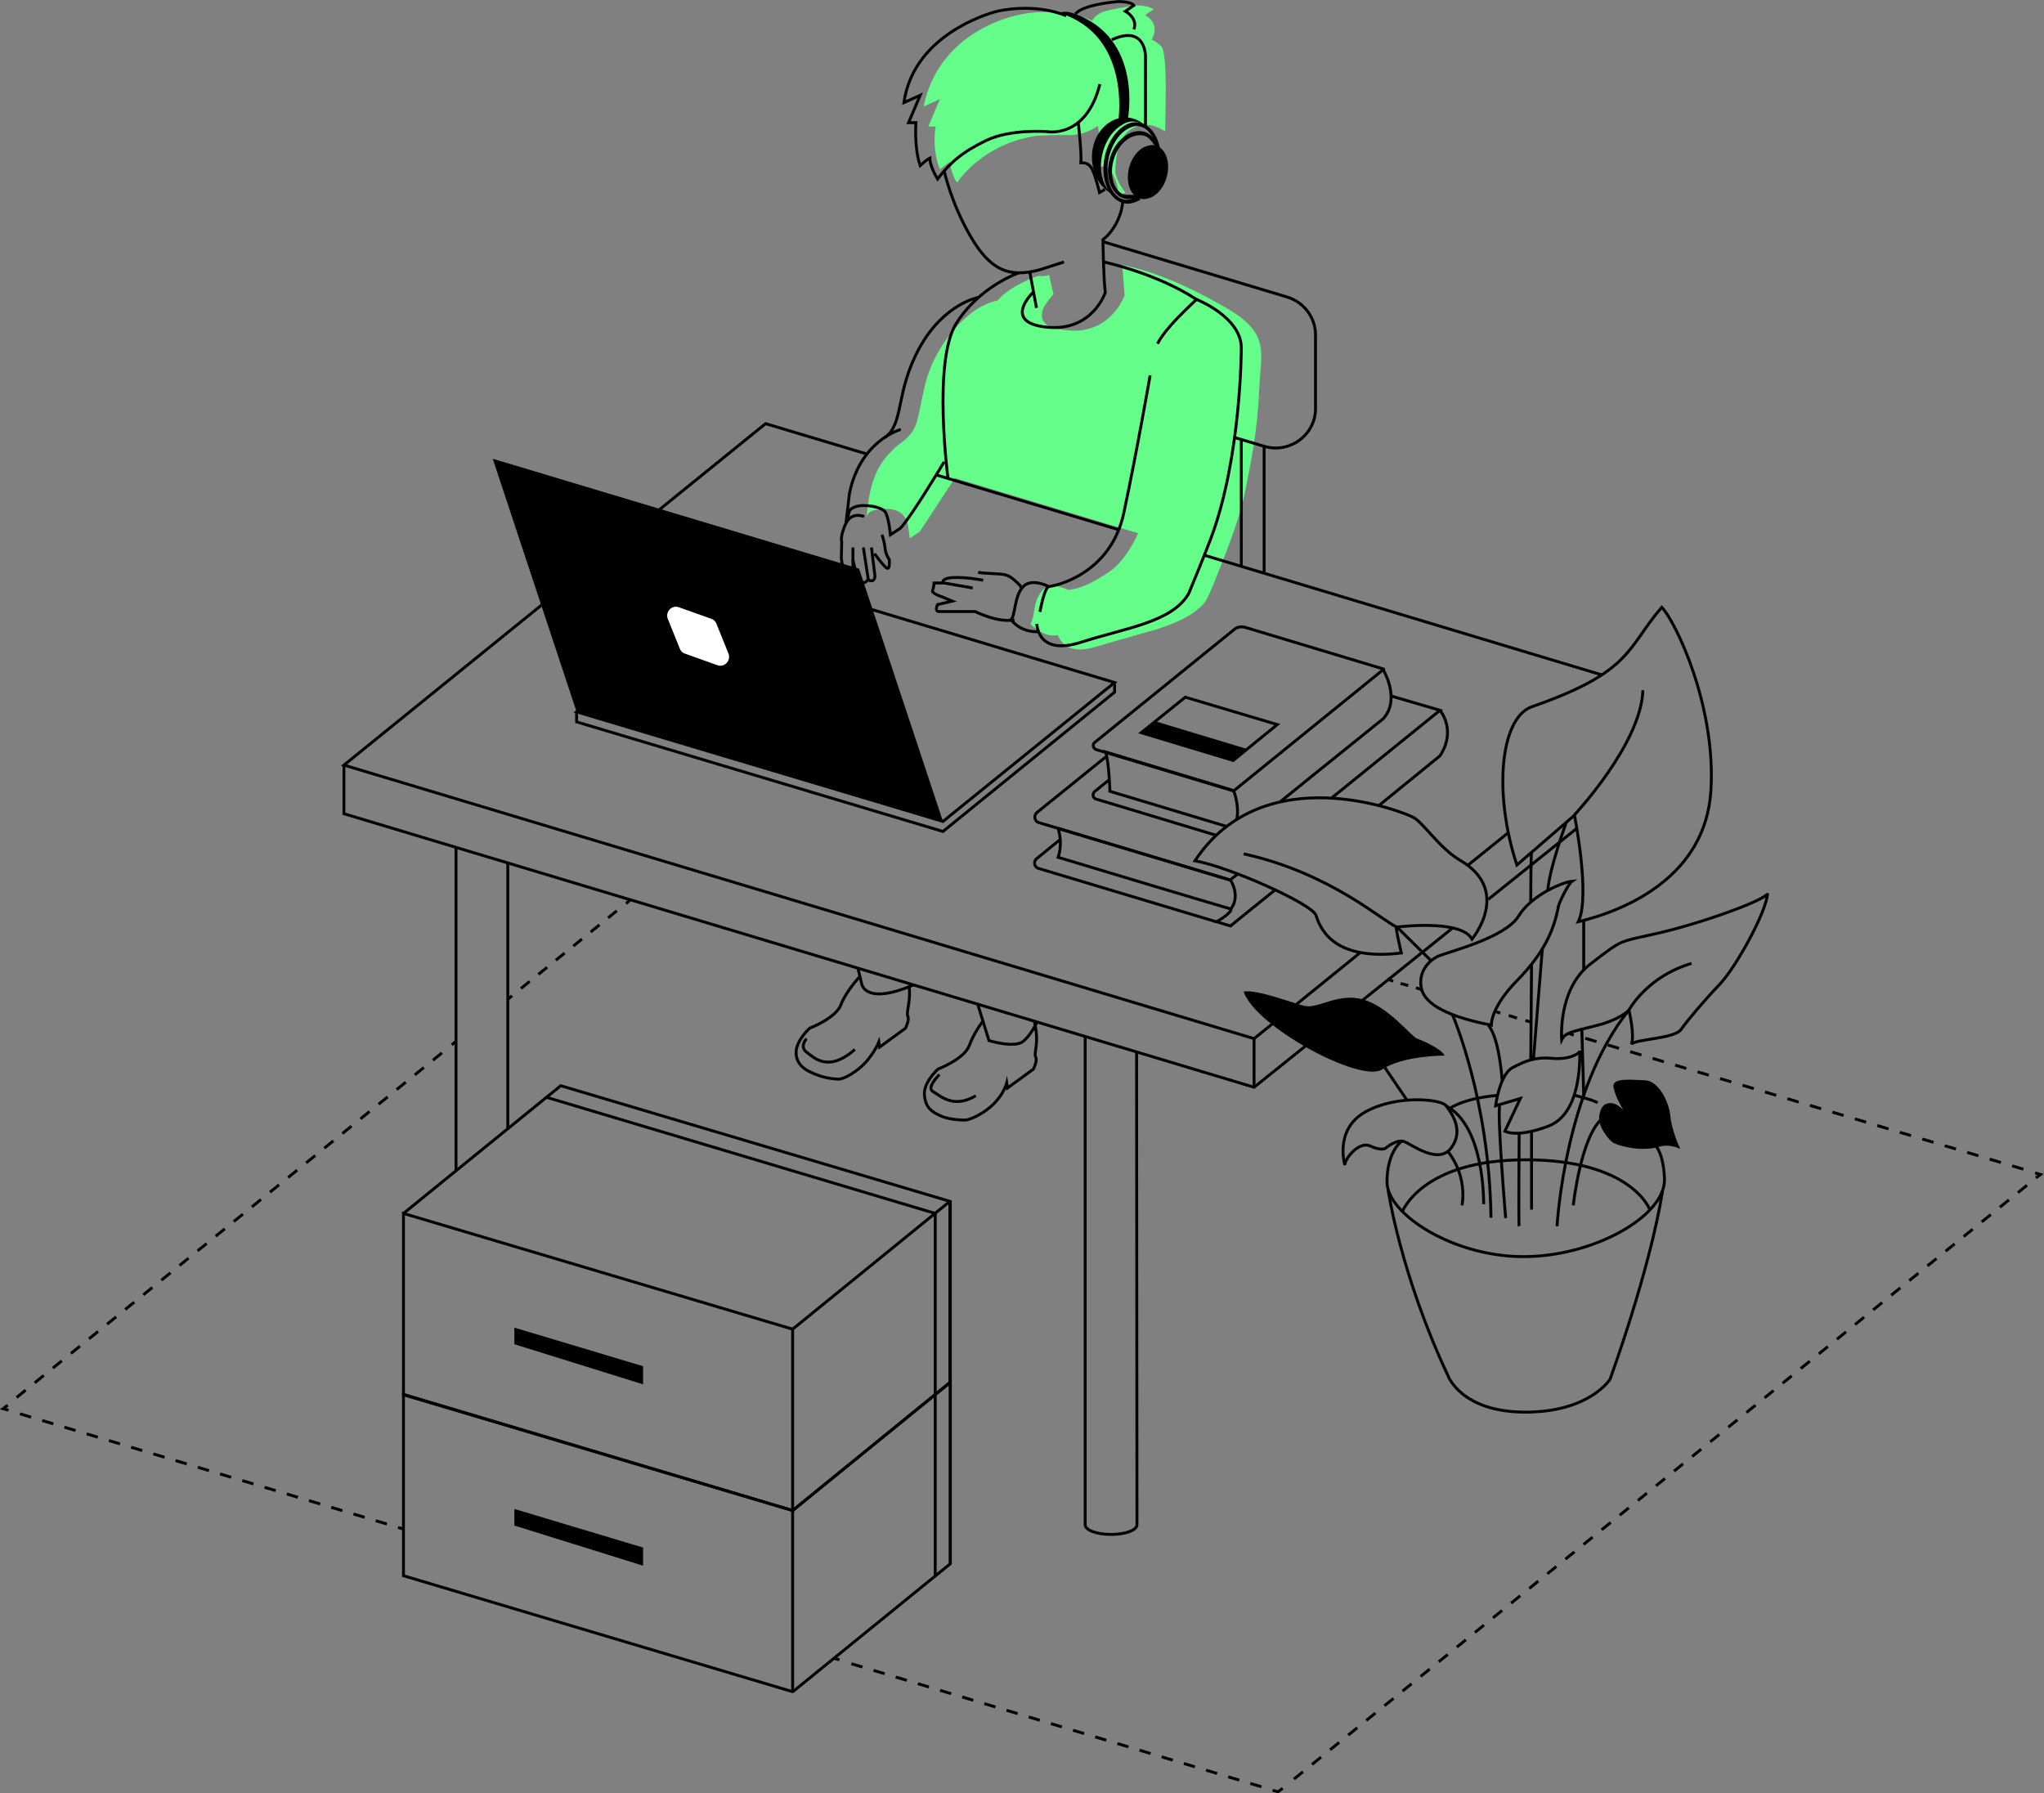 <svg width="530" height="465" viewBox="0 0 530 465" fill="none" xmlns="http://www.w3.org/2000/svg">
<rect x="0" y="0" width="530" height="465" fill="#808080" stroke="none"/>
<g clip-path="url(#clip0)">
<path d="M248.215 47.32C248.215 47.32 254.528 37.315 268.758 35.215C274.67 34.914 276.474 35.014 276.474 35.014C276.474 35.014 280.883 35.415 284.691 32.613C284.691 32.613 285.392 37.215 285.392 43.118C286.695 43.318 286.895 43.218 287.497 43.718C288.098 44.218 289.701 46.719 290.202 50.721C291.705 49.921 291.806 49.921 291.806 49.921C291.806 49.921 289 46.519 289.2 43.918C289.401 41.317 289.501 33.814 295.614 32.613C297.918 32.513 297.818 31.713 302.127 34.014C302.127 29.112 302.829 14.906 301.225 12.104C299.922 10.804 298.62 10.304 298.62 10.304C298.62 10.304 301.225 6.402 296.916 3.901C298.62 2.801 299.121 2.4 299.121 2.4C299.121 2.4 296.916 0.8 292.407 1.7C287.898 2.6 284.691 2.7 283.188 5.402C281.785 4.601 276.975 2.7 268.557 3.201C260.14 3.701 243.105 9.704 239.497 27.611C242.002 26.511 243.706 25.71 243.706 25.71L240.7 32.813H242.604C242.604 32.813 241.501 38.216 243.706 43.918C245.71 42.318 246.211 42.017 246.211 42.017C246.211 42.017 247.013 46.319 248.215 47.32Z" fill="#64FD8A"/>
<path d="M224.666 134.258C224.666 134.258 224.766 132.557 226.971 132.257C229.176 131.957 234.086 130.956 235.389 135.958C235.789 138.66 235.89 139.56 235.89 139.56L238.495 137.859L247.614 123.953L295.112 138.259C295.112 138.259 292.106 145.462 287.196 148.564C282.386 151.665 279.781 152.666 277.075 152.966C275.371 152.365 272.065 150.665 269.96 153.466C269.459 154.266 268.557 155.367 268.157 158.368C267.756 161.369 267.154 161.77 267.154 161.77C267.154 161.77 270.461 165.471 274.269 164.671C274.87 165.871 276.474 169.973 283.889 167.772C291.305 165.571 297.618 163.87 299.221 163.37C300.824 162.87 306.636 161.169 310.244 158.268C311.947 156.667 312.348 157.168 314.653 151.465C316.958 145.763 321.367 134.958 322.77 127.855C324.173 120.752 326.077 111.948 326.478 101.444C326.878 90.939 329.985 86.137 315.956 78.734C312.148 76.533 302.428 71.231 291.705 68.829C291.204 68.73 291.004 68.73 291.004 68.73L291.605 76.633C291.605 76.633 288.198 86.137 277.977 85.737C275.071 85.437 268.257 85.337 270.662 79.634C271.664 78.034 272.365 77.233 273.167 76.233C272.365 73.131 272.065 71.331 272.065 71.331C272.065 71.331 270.562 71.731 269.159 71.531C269.159 71.531 262.044 73.932 258.637 77.933C256.733 78.334 253.727 79.334 250.219 82.535C250.219 82.535 242.403 89.238 239.898 99.643C237.393 110.047 238.595 111.448 232.282 115.85C230.178 118.051 226.37 120.952 225.067 130.656C224.867 132.757 224.666 134.258 224.666 134.258Z" fill="#64FD8A"/>
<path d="M131.673 259.111L132.776 258.211" stroke="black" stroke-width="0.75" stroke-miterlimit="10"/>
<path d="M135.08 256.309L161.134 235.2" stroke="black" stroke-width="0.75" stroke-miterlimit="10" stroke-dasharray="2.91 2.91"/>
<path d="M162.337 234.3L163.439 233.3" stroke="black" stroke-width="0.75" stroke-miterlimit="10"/>
<path d="M104.617 396.47L103.214 396.07" stroke="black" stroke-width="0.75" stroke-miterlimit="10"/>
<path d="M100.308 395.17L3.708 366.157" stroke="black" stroke-width="0.75" stroke-miterlimit="10" stroke-dasharray="3.01 3.01"/>
<path d="M2.205 365.657L0.802 365.257L2.004 364.357" stroke="black" stroke-width="0.75" stroke-miterlimit="10"/>
<path d="M4.309 362.355L115.941 271.916" stroke="black" stroke-width="0.75" stroke-miterlimit="10" stroke-dasharray="3.02 3.02"/>
<path d="M117.143 270.916L118.245 270.016" stroke="black" stroke-width="0.75" stroke-miterlimit="10"/>
<path d="M406.644 267.915L408.047 268.415" stroke="black" stroke-width="0.75" stroke-miterlimit="10"/>
<path d="M411.053 269.215L526.192 303.63" stroke="black" stroke-width="0.75" stroke-miterlimit="10" stroke-dasharray="3.04 3.04"/>
<path d="M527.695 304.131L529.098 304.531L527.895 305.431" stroke="black" stroke-width="0.75" stroke-miterlimit="10"/>
<path d="M525.591 307.332L333.793 462.699" stroke="black" stroke-width="0.75" stroke-miterlimit="10" stroke-dasharray="3.02 3.02"/>
<path d="M332.59 463.699L331.388 464.599L329.985 464.199" stroke="black" stroke-width="0.75" stroke-miterlimit="10"/>
<path d="M327.079 463.299L219.055 430.885" stroke="black" stroke-width="0.75" stroke-miterlimit="10" stroke-dasharray="3 3"/>
<path d="M217.652 430.385L216.249 429.985" stroke="black" stroke-width="0.75" stroke-miterlimit="10"/>
<path d="M387.604 262.213L389.007 262.713" stroke="black" stroke-width="0.75" stroke-miterlimit="10"/>
<path d="M391.212 263.313L394.419 264.313" stroke="black" stroke-width="0.75" stroke-miterlimit="10" stroke-dasharray="2.24 2.24"/>
<path d="M395.521 264.614L396.924 265.014" stroke="black" stroke-width="0.75" stroke-miterlimit="10"/>
<path d="M359.747 253.909L361.25 254.409" stroke="black" stroke-width="0.75" stroke-miterlimit="10"/>
<path d="M363.154 255.009L366.16 255.809" stroke="black" stroke-width="0.75" stroke-miterlimit="10" stroke-dasharray="2.07 2.07"/>
<path d="M367.162 256.109L368.565 256.609" stroke="black" stroke-width="0.75" stroke-miterlimit="10"/>
<path d="M285.192 21.808C281.584 36.215 271.363 34.114 271.363 34.114C271.363 34.114 261.944 33.413 255.731 36.415C249.518 39.416 246.411 42.117 243.105 46.419C241 42.917 241.1 41.017 241.1 41.017C241.1 41.017 240.098 41.517 238.595 42.917C236.992 38.215 237.493 31.813 237.493 31.813H235.589L238.595 24.71C238.595 24.71 238.595 24.71 234.386 26.61C236.992 8.002 258.637 2.9 258.637 2.9C258.637 2.9 268.056 0.599 276.474 4.101" stroke="black" stroke-width="0.75" stroke-miterlimit="10"/>
<path d="M244.808 44.219C244.808 44.219 246.512 52.422 251.622 61.226C256.733 70.03 261.543 72.131 269.66 69.93L275.873 67.929" stroke="black" stroke-width="0.75" stroke-miterlimit="10"/>
<path d="M279.58 31.714C279.58 31.714 280.482 39.517 280.282 42.218C282.587 42.118 283.188 43.519 283.989 45.92C284.591 47.821 285.092 49.922 285.092 49.922L286.495 49.121" stroke="black" stroke-width="0.75" stroke-miterlimit="10"/>
<path d="M291.104 52.122C291.004 55.324 289.1 59.726 285.994 62.127C285.994 62.127 286.094 71.631 286.595 75.832C286.595 75.832 283.288 86.037 271.463 84.836C259.639 83.636 267.856 75.832 267.856 75.832" stroke="black" stroke-width="0.75" stroke-miterlimit="10"/>
<path d="M267.054 70.731L268.758 79.834" stroke="black" stroke-width="0.75" stroke-miterlimit="10"/>
<path d="M286.194 67.929C286.194 67.929 299.622 70.73 310.244 77.633C308.44 79.434 302.327 84.837 300.123 89.138" stroke="black" stroke-width="0.75" stroke-miterlimit="10"/>
<path d="M310.244 77.633C310.244 77.633 321.768 82.135 321.868 90.139C321.868 90.139 321.868 118.651 313.951 139.66C312.148 144.462 308.24 153.866 308.24 153.866C304.031 161.269 292.106 162.77 280.482 166.472C268.858 170.273 268.858 161.769 268.858 161.769" stroke="black" stroke-width="0.75" stroke-miterlimit="10"/>
<path d="M264.248 70.731C264.248 70.731 254.027 74.132 247.914 83.936C241.802 93.74 245.81 124.053 245.81 124.053" stroke="black" stroke-width="0.75" stroke-miterlimit="10"/>
<path d="M253.626 77.133C253.626 77.133 244.708 78.734 238.395 90.239C232.082 101.744 234.487 109.747 229.476 113.449" stroke="black" stroke-width="0.75" stroke-miterlimit="10"/>
<path d="M297.016 32.814V14.506C297.016 14.506 297.016 6.303 288.298 10.304" stroke="black" stroke-width="0.75" stroke-miterlimit="10"/>
<path d="M298.219 97.342C298.219 97.342 294.812 116.95 291.405 132.957C287.998 149.064 273.367 151.965 272.065 152.065C270.762 152.165 269.66 158.668 269.66 158.668" stroke="black" stroke-width="0.75" stroke-miterlimit="10"/>
<path d="M272.065 152.166C272.065 152.166 267.555 149.664 265.25 152.166C262.946 154.667 263.347 159.469 262.144 160.669C262.144 160.669 264.549 164.171 269.559 163.771" stroke="black" stroke-width="0.75" stroke-miterlimit="10"/>
<path d="M264.449 152.466C264.75 152.265 264.549 151.765 264.249 151.565C263.246 150.565 262.144 149.464 260.741 149.064C259.439 148.664 254.829 148.764 253.626 148.364" stroke="black" stroke-width="0.75" stroke-miterlimit="10"/>
<path d="M244.808 119.752C244.808 119.752 236.591 133.557 233.485 136.959L230.879 138.66C230.879 138.66 230.478 134.058 229.476 132.657C228.474 131.256 221.86 130.056 220.257 132.457L219.355 135.658L220.257 127.955C223.063 114.149 233.585 111.348 233.585 111.348" stroke="black" stroke-width="0.75" stroke-miterlimit="10"/>
<path d="M254.929 150.465C254.929 150.465 250.62 149.564 246.812 149.764C243.906 150.064 244.507 151.165 244.507 151.165H242.203C242.203 151.165 242.102 152.466 241.802 153.166C241.501 153.866 244.307 154.767 244.307 154.767L246.912 155.867L243.105 156.767C243.105 156.767 242.203 158.568 243.505 158.568C244.808 158.568 252.825 158.568 252.825 158.568C252.825 158.568 259.038 161.67 263.046 160.669" stroke="black" stroke-width="0.75" stroke-miterlimit="10"/>
<path d="M244.808 151.165L252.223 152.465" stroke="black" stroke-width="0.75" stroke-miterlimit="10"/>
<path d="M228.674 138.66C228.674 138.66 229.276 140.16 229.476 142.061C229.677 143.962 230.578 145.062 230.578 145.062C230.578 145.062 230.879 147.964 229.877 147.263C228.875 146.563 226.771 143.562 226.771 143.562" stroke="black" stroke-width="0.75" stroke-miterlimit="10"/>
<path d="M224.065 133.957C224.065 133.957 220.858 132.457 219.255 135.858C217.752 139.26 218.253 140.46 218.253 140.46L218.153 144.862L218.754 148.464" stroke="black" stroke-width="0.75" stroke-miterlimit="10"/>
<path d="M221.159 141.961V148.264" stroke="black" stroke-width="0.75" stroke-miterlimit="10"/>
<path d="M225.969 141.961L226.871 149.364C226.871 149.364 226.871 151.265 225.167 150.365" stroke="black" stroke-width="0.75" stroke-miterlimit="10"/>
<path fill-rule="evenodd" clip-rule="evenodd" d="M293.509 51.622C292.707 51.622 291.906 51.622 291.405 51.422C289.501 50.922 287.998 48.921 287.497 46.32C286.595 41.918 288.799 36.816 292.407 34.815C294.611 33.614 296.816 33.715 298.419 35.115C299.02 35.715 300.423 37.616 300.524 37.816L299.722 38.217C299.221 37.416 298.219 36.116 297.818 35.815C296.616 34.815 294.812 34.815 293.008 35.715C289.701 37.516 287.697 42.318 288.499 46.32C288.9 48.521 290.102 50.022 291.405 50.422C292.006 50.622 294.11 50.522 295.313 50.422L295.613 51.422C295.513 51.522 294.511 51.622 293.509 51.622Z" fill="black"/>
<path fill-rule="evenodd" clip-rule="evenodd" d="M288.799 31.113C291.705 29.813 294.812 30.513 297.016 32.614V32.714C296.215 32.014 295.213 31.613 294.11 31.514C293.008 31.413 291.906 31.714 290.904 32.414C286.995 34.615 284.691 40.517 285.693 45.52C286.194 47.821 287.196 49.521 288.699 50.422C286.394 49.421 284.49 47.22 283.689 44.319C281.985 39.017 284.29 33.114 288.799 31.113Z" fill="black"/>
<path fill-rule="evenodd" clip-rule="evenodd" d="M292.407 52.822C292.307 52.822 292.307 52.822 292.206 52.822C289.401 52.622 287.196 50.221 286.394 46.52C285.292 41.217 287.597 35.014 291.505 32.614C292.607 31.913 293.709 31.613 294.912 31.713C297.718 31.913 300.023 34.514 300.824 38.616H299.922C299.121 35.115 297.417 32.914 295.112 32.714C294.211 32.614 293.208 32.914 292.206 33.514C288.599 35.715 286.394 41.617 287.396 46.52C287.998 49.721 289.801 51.622 292.006 51.822C292.707 51.822 294.11 51.522 295.112 50.921L295.714 51.822C294.812 52.322 293.409 52.822 292.407 52.822Z" fill="black"/>
<path fill-rule="evenodd" clip-rule="evenodd" d="M296.415 51.622C297.217 51.622 298.018 51.422 298.82 51.022C301.726 49.421 303.43 45.219 302.728 41.618C302.227 39.217 300.824 37.716 298.92 37.616C298.119 37.616 297.317 37.816 296.515 38.217C293.609 39.817 291.906 44.019 292.607 47.62C293.008 49.922 294.511 51.522 296.415 51.622Z" fill="black"/>
<path d="M290.002 31.113C290.002 31.113 293.309 9.104 274.77 3.401C274.77 3.401 275.672 2.601 278.177 3.401C296.716 9.704 292.407 31.113 292.407 31.113" fill="black"/>
<path d="M278.879 3.601C278.879 3.601 280.081 1.3 290.002 0.4C293.509 0.4 294.01 1.4 294.01 1.4L291.806 2.901C291.806 2.901 295.112 4.702 294.01 7.603" stroke="black" stroke-width="0.75" stroke-miterlimit="10"/>
<path d="M320.164 113.449L327.88 115.75C334.494 117.65 341.108 112.748 341.108 105.945V86.837C341.108 82.335 338.102 78.334 333.793 77.033L286.194 62.727" stroke="black" stroke-width="0.75" stroke-miterlimit="10"/>
<path d="M253.526 260.412L256.432 269.816C256.432 269.816 263.246 271.917 265.451 269.916C267.655 267.915 268.858 265.014 268.858 265.014" stroke="black" stroke-width="0.75" stroke-miterlimit="10"/>
<path d="M255.029 264.514C255.029 264.514 252.624 267.615 251.322 271.117C250.019 274.618 243.205 277.219 243.205 277.219C243.205 277.219 239.497 280.521 239.698 283.822C239.898 287.123 241.501 288.324 244.107 289.424C246.712 290.525 250.42 290.425 250.42 290.425C250.42 290.425 252.123 290.225 254.929 288.424C259.94 285.223 261.042 280.821 261.042 280.821L261.242 282.121L267.956 277.219C267.956 277.219 269.058 275.018 268.557 274.118C268.056 273.217 269.159 270.916 268.658 267.415C268.357 265.114 268.157 264.914 268.157 264.914" stroke="black" stroke-width="0.75" stroke-miterlimit="10"/>
<path d="M222.963 253.209C222.963 253.209 219.355 257.01 218.053 260.512C216.75 264.013 209.936 266.614 209.936 266.614C209.936 266.614 206.228 269.916 206.428 273.217C206.629 276.519 209.435 277.819 212.14 278.82C214.545 279.72 217.251 279.82 217.251 279.82C217.251 279.82 218.654 280.02 221.76 277.819C225.969 274.918 227.873 270.216 227.873 270.216L228.073 271.517L234.787 266.614C234.787 266.614 235.89 264.414 235.389 263.513C234.888 262.613 236.29 259.211 235.689 255.71" stroke="black" stroke-width="0.75" stroke-miterlimit="10"/>
<path d="M222.462 251.108L223.464 255.21C223.464 255.21 224.366 260.712 236.791 255.41" stroke="black" stroke-width="0.75" stroke-miterlimit="10"/>
<path d="M209.134 269.316C209.134 269.316 207.23 271.417 209.134 272.817C211.038 274.218 214.746 278.22 221.66 272.117" stroke="black" stroke-width="0.75" stroke-miterlimit="10"/>
<path d="M243.605 278.62C243.605 278.62 240.098 282.021 241.902 283.022C243.706 284.022 247.113 287.623 253.025 284.122" stroke="black" stroke-width="0.75" stroke-miterlimit="10"/>
<path d="M327.78 115.75V148.664" stroke="black" stroke-width="0.75" stroke-miterlimit="10"/>
<path d="M321.868 113.949V146.863" stroke="black" stroke-width="0.75" stroke-miterlimit="10"/>
<path d="M133.377 344.248L166.746 354.252V358.954L133.377 348.55V344.248Z" fill="black"/>
<path d="M133.377 391.268L166.746 401.272V405.974L133.377 395.57V391.268Z" fill="black"/>
<path d="M242.503 314.635V408.576" stroke="black" stroke-width="0.75" stroke-miterlimit="10"/>
<path d="M242.503 314.635L141.694 284.522" stroke="black" stroke-width="0.75" stroke-miterlimit="10"/>
<path d="M415.262 174.975L312.248 143.962" stroke="black" stroke-width="0.75" stroke-miterlimit="10"/>
<path d="M380.69 224.296L391.112 215.893" stroke="black" stroke-width="0.75" stroke-miterlimit="10"/>
<path d="M224.867 117.751L198.512 109.847L89.185 198.385L325.175 269.316L352.832 246.906" stroke="black" stroke-width="0.75" stroke-miterlimit="10"/>
<path d="M290.102 137.359L242.804 123.153" stroke="black" stroke-width="0.75" stroke-miterlimit="10"/>
<path d="M385.901 233.2L408.849 214.792" stroke="black" stroke-width="0.75" stroke-miterlimit="10"/>
<path d="M89.185 198.385V210.991L325.175 281.921L376.682 240.603" stroke="black" stroke-width="0.75" stroke-miterlimit="10"/>
<path d="M131.673 292.726V223.796" stroke="black" stroke-width="0.75" stroke-miterlimit="10"/>
<path d="M118.245 219.794V303.53" stroke="black" stroke-width="0.75" stroke-miterlimit="10"/>
<path d="M294.812 395.37L294.712 272.817" stroke="black" stroke-width="0.75" stroke-miterlimit="10"/>
<path d="M281.384 268.815V395.37" stroke="black" stroke-width="0.75" stroke-miterlimit="10"/>
<path d="M281.384 395.37C281.384 396.77 284.39 397.871 288.098 397.871C291.806 397.871 294.812 396.77 294.812 395.37" stroke="black" stroke-width="0.75" stroke-miterlimit="10"/>
<path d="M149.51 184.579V187.18L244.507 215.593L289 179.477V176.976" stroke="black" stroke-width="0.75" stroke-miterlimit="10"/>
<path d="M244.507 212.992L289 176.976L194.203 148.464L149.51 184.579L244.507 212.992Z" stroke="black" stroke-width="0.75" stroke-miterlimit="10"/>
<path fill-rule="evenodd" clip-rule="evenodd" d="M244.507 212.992L222.762 147.463L127.765 118.951L149.51 184.579L244.507 212.992Z" fill="black"/>
<path fill-rule="evenodd" clip-rule="evenodd" d="M185.986 172.474L177.569 169.473C176.967 169.273 176.466 168.773 176.266 168.172L173.159 160.469C172.458 158.668 174.161 156.767 176.065 157.468L184.483 160.469C185.084 160.669 185.585 161.169 185.786 161.77L188.892 169.473C189.593 171.274 187.89 173.174 185.986 172.474Z" fill="white"/>
<path d="M223.865 141.961L225.067 149.764C225.067 149.764 225.368 150.665 223.865 151.165C222.361 151.665 221.159 145.062 221.159 145.062" stroke="black" stroke-width="0.75" stroke-miterlimit="10"/>
<path d="M246.411 358.454V405.474" stroke="black" stroke-width="0.75" stroke-miterlimit="10"/>
<path d="M205.527 391.668V438.489C205.527 438.589 205.426 438.689 205.326 438.589L104.617 408.576V361.656L205.527 391.668Z" stroke="black" stroke-width="0.75" stroke-miterlimit="10"/>
<path d="M205.527 438.689L246.411 405.474V358.454L205.527 391.668" stroke="black" stroke-width="0.75" stroke-miterlimit="10"/>
<path d="M205.527 344.648V391.668L104.617 361.555V314.635L205.527 344.648Z" stroke="black" stroke-width="0.75" stroke-miterlimit="10"/>
<path d="M205.527 391.668L246.311 358.454V311.834C246.311 311.634 246.111 311.634 246.011 311.734L205.527 344.648" stroke="black" stroke-width="0.75" stroke-miterlimit="10"/>
<path d="M104.617 314.635L145.402 281.521L246.411 311.534V358.554" stroke="black" stroke-width="0.75" stroke-miterlimit="10"/>
<path d="M363.555 295.827C363.555 295.827 359.646 298.328 359.646 306.532C359.646 314.735 376.682 325.84 395.02 325.84C413.358 325.84 431.596 315.336 431.596 305.931C431.596 305.931 431.596 299.829 429.291 297.028" stroke="black" stroke-width="0.75" stroke-miterlimit="10"/>
<path d="M359.947 308.633C359.947 308.633 363.154 330.542 375.479 356.753C375.479 356.753 378.886 366.157 395.521 366.157C412.155 366.157 417.466 357.654 417.466 357.654C417.466 357.654 427.688 329.842 431.095 308.833" stroke="black" stroke-width="0.75" stroke-miterlimit="10"/>
<path fill-rule="evenodd" clip-rule="evenodd" d="M416.264 286.323C416.264 286.323 414.961 286.823 414.661 289.524C414.36 292.226 417.166 295.527 418.168 296.227C419.17 296.928 425.383 298.928 430.694 297.228C433.299 296.627 435.704 297.928 435.704 297.928C435.704 297.928 433.5 293.426 433.099 289.324C432.698 285.223 429.792 280.22 426.585 280.12C423.379 280.02 417.967 279.32 418.368 281.821C418.769 284.422 420.974 287.924 420.974 287.924C420.974 287.924 418.769 285.123 416.264 286.323Z" fill="black"/>
<path fill-rule="evenodd" clip-rule="evenodd" d="M374.577 273.717C374.577 273.717 363.955 273.617 358.344 277.319C352.732 280.921 325.375 266.114 322.469 257.11C325.977 256.51 334.594 259.912 338.202 260.812C341.809 261.712 347.02 257.21 353.634 259.211C360.248 261.212 365.96 268.815 367.463 269.316C368.866 269.816 373.776 271.917 374.577 273.717Z" fill="black"/>
<path d="M348.724 302.13C348.724 302.13 345.918 293.026 353.834 288.424C361.751 283.822 373.676 284.922 374.978 286.723C376.281 288.524 379.688 292.926 376.381 297.528C373.074 302.23 366.06 296.728 364.156 296.027C362.252 295.227 359.246 297.728 359.246 297.728C359.246 297.728 358.244 298.528 355.237 297.128C352.231 295.827 348.523 300.729 348.724 302.13Z" stroke="black" stroke-width="0.75" stroke-miterlimit="10"/>
<path d="M390.21 293.326L394.218 284.822L387.805 286.723C387.805 286.723 388.807 278.62 392.214 276.819C395.621 275.018 398.226 274.018 402.535 274.418C406.844 274.818 409.65 273.217 409.65 272.417C409.65 276.119 409.65 288.924 401.433 292.025C393.216 295.127 390.21 293.326 390.21 293.326Z" stroke="black" stroke-width="0.75" stroke-miterlimit="10"/>
<path d="M386.702 265.814C386.702 265.814 386.402 261.312 393.416 254.209C400.331 247.106 402.936 241.304 404.139 234.801C404.64 233.3 406.644 229.198 407.646 228.498C405.341 228.698 397.124 232 393.717 237.602C390.21 243.204 375.579 246.806 372.974 247.906C370.369 249.107 367.663 252.108 368.565 256.31C369.467 260.512 375.78 263.713 386.702 265.814Z" stroke="black" stroke-width="0.75" stroke-miterlimit="10"/>
<path d="M404.94 269.616C404.94 269.616 403.838 256.41 412.456 249.907C421.074 243.304 419.37 244.405 430.193 241.904C441.115 239.403 458.151 233.3 458.351 231.599C457.95 236.702 450.034 250.908 445.925 255.21C441.817 259.511 437.608 264.514 435.905 266.915C434.201 269.416 423.679 269.416 422.978 270.816C423.98 268.715 422.376 261.912 422.376 261.912C422.376 261.912 420.072 264.413 413.959 265.914C407.846 267.515 405.942 267.615 404.94 269.616Z" stroke="black" stroke-width="0.75" stroke-miterlimit="10"/>
<path d="M381.692 243.505C381.692 243.505 392.214 230.899 378.485 222.996C373.375 219.994 369.066 213.392 366.561 211.991C364.156 210.59 327.78 196.084 309.843 223.196C318.862 224.797 340.206 234.401 341.208 237.302C342.21 240.203 345.116 249.307 363.354 247.106C361.851 240.703 362.051 240.403 362.051 240.403C362.051 240.403 378.786 238.202 381.692 243.505Z" stroke="black" stroke-width="0.75" stroke-miterlimit="10"/>
<path d="M322.469 221.395C345.116 226.397 358.644 239.003 362.252 240.403L371.17 249.207" stroke="black" stroke-width="0.75" stroke-miterlimit="10"/>
<path d="M393.316 224.296L408.247 211.391C408.247 211.391 412.456 232.4 409.249 239.003C422.176 235.901 442.218 226.997 443.621 205.088C445.024 183.279 434.602 161.369 430.894 157.468C421.775 167.972 423.379 174.175 397.124 183.279C389.007 186.28 387.204 205.688 393.316 224.296Z" stroke="black" stroke-width="0.75" stroke-miterlimit="10"/>
<path d="M408.247 211.291C408.247 211.291 425.583 192.783 425.984 178.977" stroke="black" stroke-width="0.75" stroke-miterlimit="10"/>
<path d="M406.143 213.191C406.143 213.191 401.734 225.197 401.333 230.899" stroke="black" stroke-width="0.75" stroke-miterlimit="10"/>
<path d="M399.93 245.906L397.625 274.618" stroke="black" stroke-width="0.75" stroke-miterlimit="10"/>
<path d="M397.124 293.426V313.635" stroke="black" stroke-width="0.75" stroke-miterlimit="10"/>
<path d="M403.738 317.936C403.738 317.936 405.642 282.521 422.376 261.912C422.376 261.912 426.986 253.209 438.61 249.807" stroke="black" stroke-width="0.75" stroke-miterlimit="10"/>
<path d="M407.947 312.534C407.947 312.534 409.951 293.826 415.863 289.724" stroke="black" stroke-width="0.75" stroke-miterlimit="10"/>
<path d="M410.652 284.022C410.652 283.922 410.151 266.514 410.151 266.514" stroke="black" stroke-width="0.75" stroke-miterlimit="10"/>
<path d="M393.917 317.937C393.717 317.436 393.917 293.926 393.917 293.926" stroke="black" stroke-width="0.75" stroke-miterlimit="10"/>
<path d="M390.41 315.836C390.41 315.836 388.105 288.324 388.907 286.623" stroke="black" stroke-width="0.75" stroke-miterlimit="10"/>
<path d="M389.508 280.22C389.508 280.22 388.807 269.116 385.901 265.814" stroke="black" stroke-width="0.75" stroke-miterlimit="10"/>
<path d="M397.124 250.007L396.924 274.918" stroke="black" stroke-width="0.75" stroke-miterlimit="10"/>
<path d="M376.582 263.013C376.582 263.013 386.201 285.022 386.602 315.736" stroke="black" stroke-width="0.75" stroke-miterlimit="10"/>
<path d="M384.698 312.234C384.698 312.234 385.099 291.925 374.878 286.723" stroke="black" stroke-width="0.75" stroke-miterlimit="10"/>
<path d="M379.087 312.534C379.087 312.534 380.69 305.331 375.479 298.628" stroke="black" stroke-width="0.75" stroke-miterlimit="10"/>
<path d="M364.657 285.022L358.344 275.719" stroke="black" stroke-width="0.75" stroke-miterlimit="10"/>
<path d="M397.124 220.895C396.924 221.995 396.924 233.8 396.924 233.8" stroke="black" stroke-width="0.75" stroke-miterlimit="10"/>
<path d="M410.652 238.903V251.508" stroke="black" stroke-width="0.75" stroke-miterlimit="10"/>
<path d="M427.688 313.435C427.688 313.435 422.777 300.729 395.621 300.729C368.465 300.729 363.554 314.335 363.554 314.335" stroke="black" stroke-width="0.75" stroke-miterlimit="10"/>
<path d="M376.081 287.323C376.081 287.323 379.387 284.822 388.306 284.022" stroke="black" stroke-width="0.75" stroke-miterlimit="10"/>
<path d="M408.347 284.022C408.347 284.022 412.857 285.122 414.26 285.922" stroke="black" stroke-width="0.75" stroke-miterlimit="10"/>
<path d="M345.317 206.889L373.375 184.179L360.749 180.478" stroke="black" stroke-width="0.75" stroke-miterlimit="10"/>
<path d="M286.695 196.284L268.858 210.691C267.956 211.491 268.257 212.992 269.359 213.292L318.962 228.198L321.066 226.497" stroke="black" stroke-width="0.75" stroke-miterlimit="10"/>
<path d="M274.369 222.295C274.369 222.295 275.672 218.994 274.369 214.792C299.321 222.295 319.062 228.198 319.062 228.198C319.062 228.198 321.768 232.2 319.162 235.701C314.553 234.401 274.369 222.295 274.369 222.295Z" stroke="black" stroke-width="0.75" stroke-miterlimit="10"/>
<path d="M330.686 230.699C325.175 235.101 319.062 240.103 319.062 240.103L315.455 239.003C315.455 239.003 318.761 237.202 319.263 235.801" stroke="black" stroke-width="0.75" stroke-miterlimit="10"/>
<path d="M373.375 184.179C373.375 184.179 377.784 189.281 373.375 195.984C371.671 197.385 364.757 202.987 357.642 208.79" stroke="black" stroke-width="0.75" stroke-miterlimit="10"/>
<path d="M315.354 239.003L269.359 225.197C268.156 224.897 267.856 223.396 268.858 222.596L274.87 217.694" stroke="black" stroke-width="0.75" stroke-miterlimit="10"/>
<path d="M319.964 163.27L283.889 192.483C283.188 192.983 283.388 194.083 284.29 194.384L319.864 205.088L358.744 173.575V173.475L322.87 162.67C321.768 162.37 320.766 162.57 319.964 163.27Z" stroke="black" stroke-width="0.75" stroke-miterlimit="10"/>
<path d="M318.06 214.292C309.843 211.791 287.797 205.188 287.797 205.188C287.797 205.188 287.597 197.985 286.695 194.984C304.632 200.386 319.864 204.988 319.864 204.988C319.864 204.988 321.467 208.89 320.666 212.591" stroke="black" stroke-width="0.75" stroke-miterlimit="10"/>
<path d="M358.544 173.475C358.544 173.475 363.354 181.178 358.644 186.38C356.34 188.281 342.311 199.486 332.089 207.789" stroke="black" stroke-width="0.75" stroke-miterlimit="10"/>
<path d="M315.355 216.593L284.19 207.189C283.388 206.989 283.188 205.889 283.789 205.288L287.597 202.187" stroke="black" stroke-width="0.75" stroke-miterlimit="10"/>
<path d="M307.338 180.778L295.914 189.982L319.764 197.185L331.187 187.881L307.338 180.778Z" stroke="black" stroke-width="0.75" stroke-miterlimit="10"/>
<path fill-rule="evenodd" clip-rule="evenodd" d="M299.421 186.98L295.914 189.982L319.764 197.185L323.271 194.183L299.421 186.98Z" fill="black"/>
<path d="M325.175 269.316V281.921" stroke="black" stroke-width="0.75" stroke-miterlimit="10"/>
</g>
<defs>
<clipPath id="clip0">
<rect width="530" height="465" fill="white"/>
</clipPath>
</defs>
</svg>
